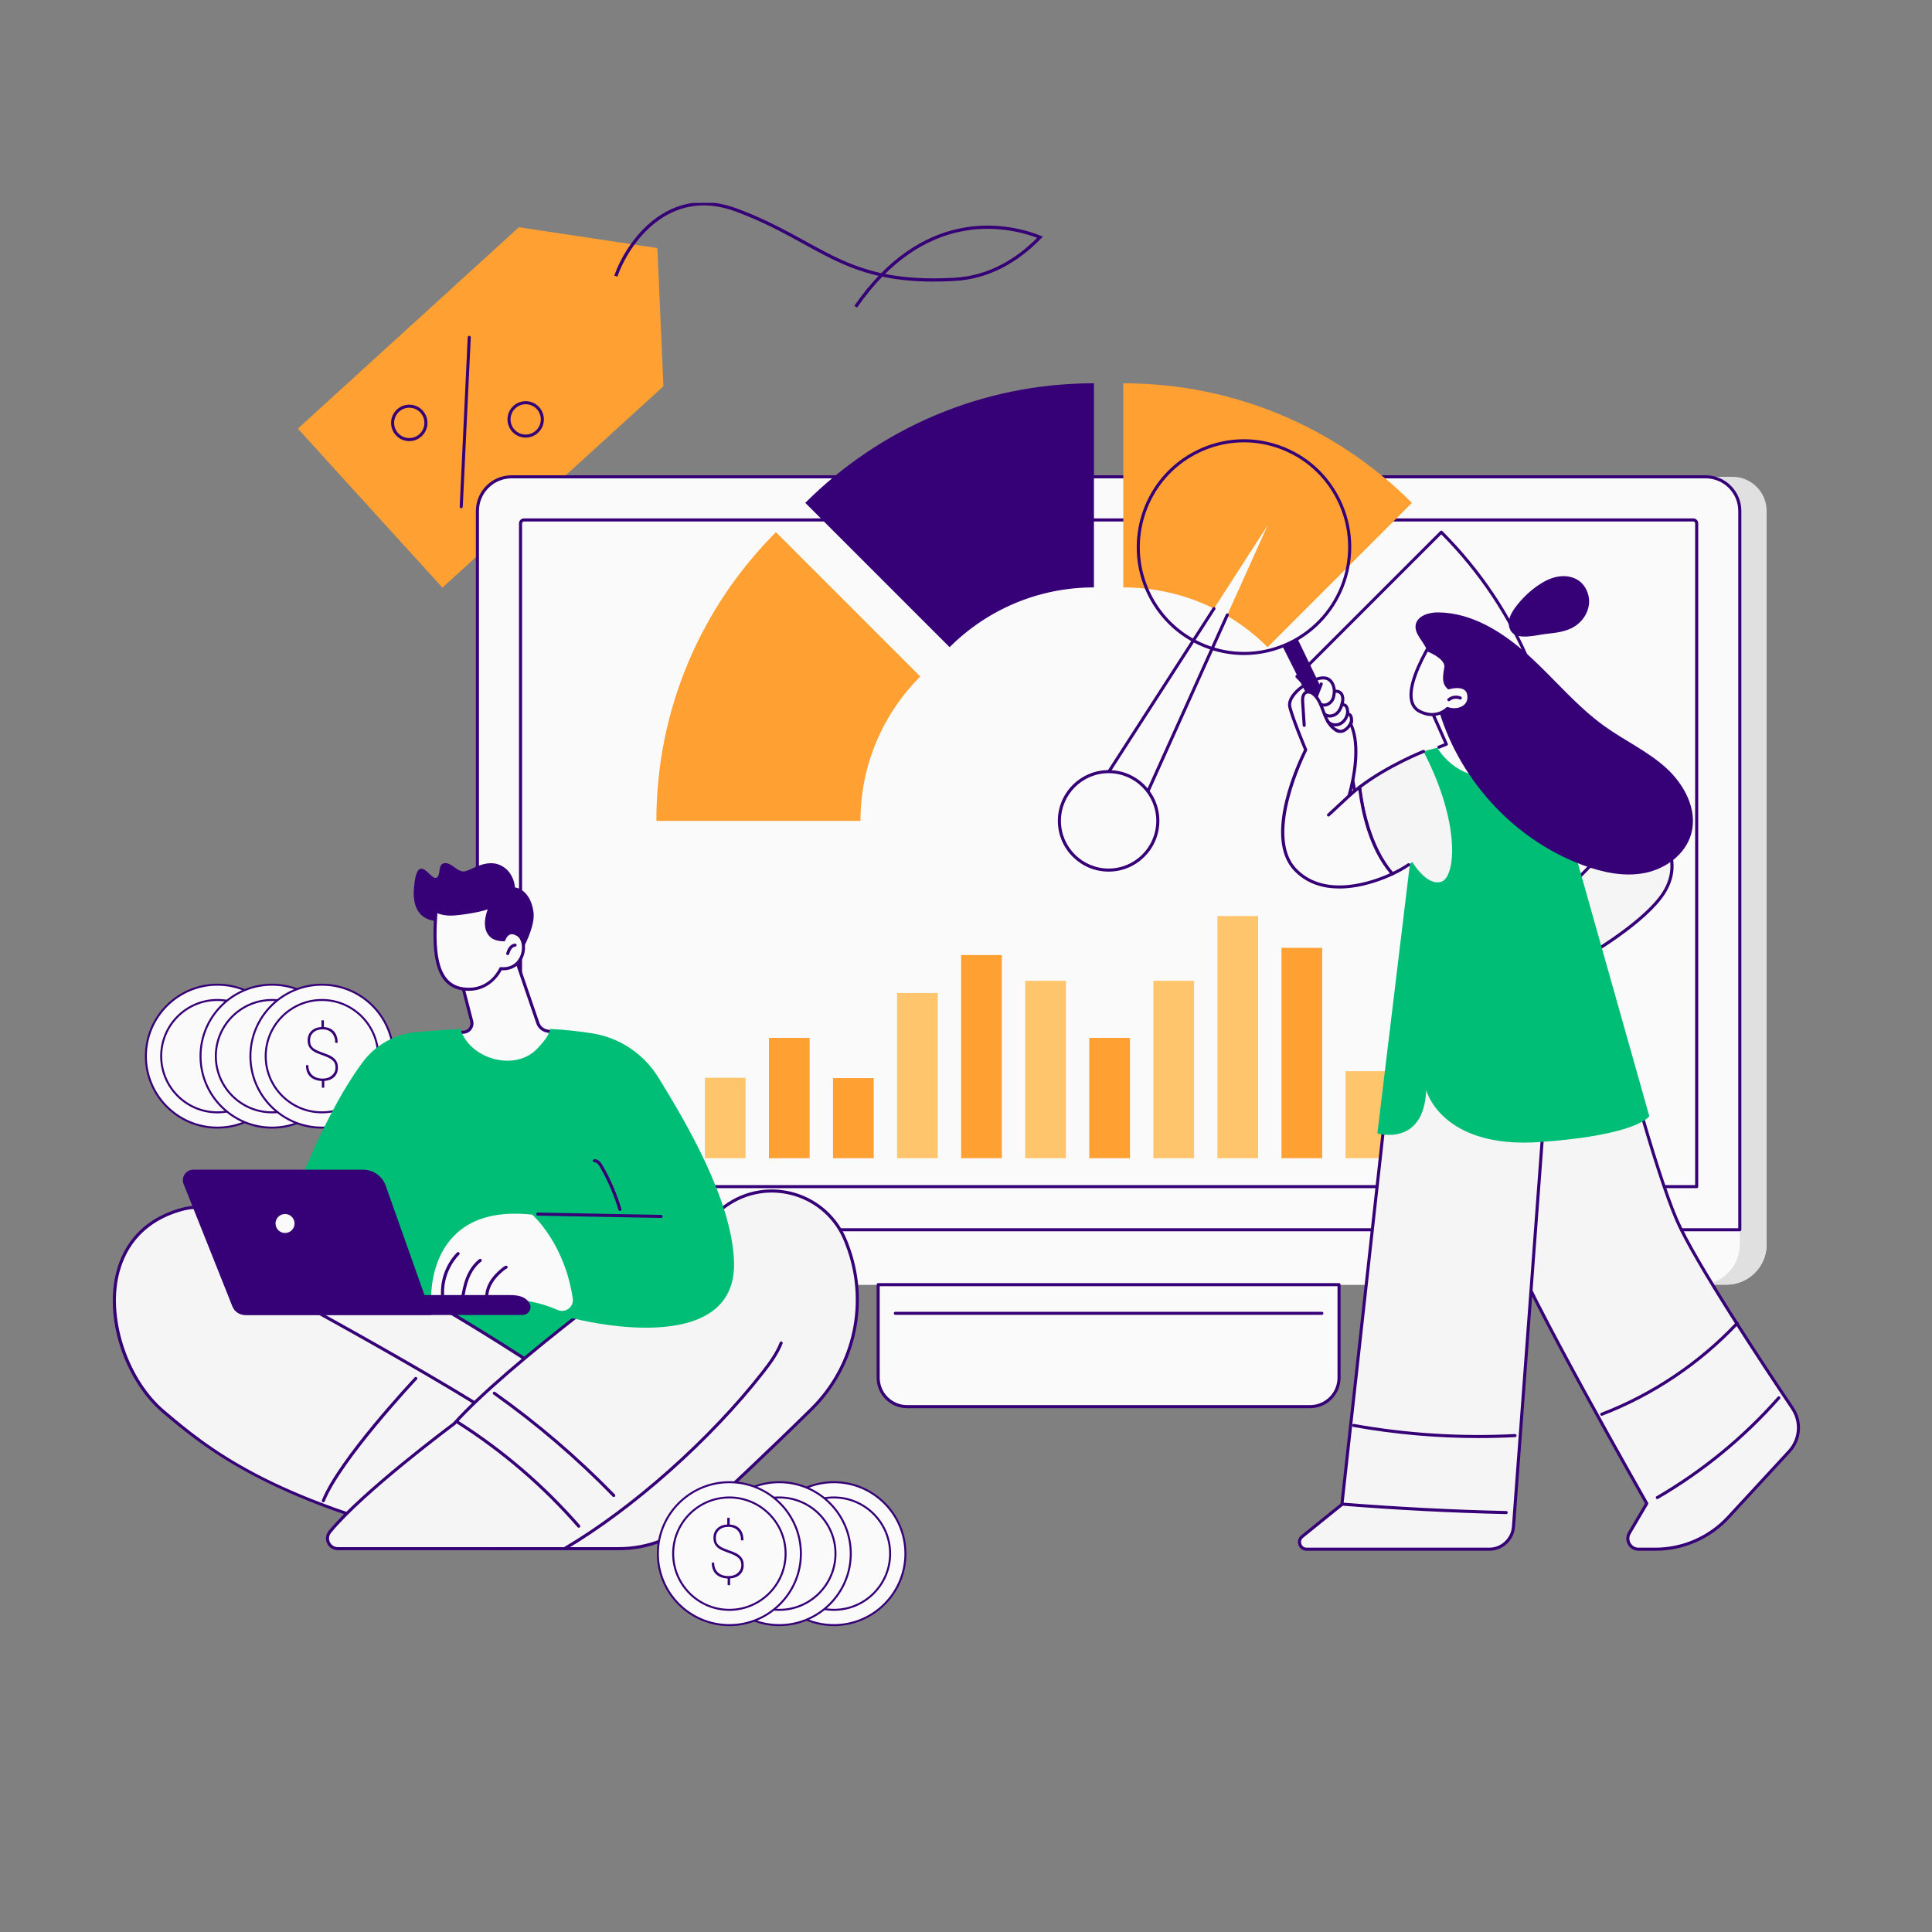 <?xml version="1.0" encoding="UTF-8"?>
<svg xmlns="http://www.w3.org/2000/svg" width="1200" height="1200" viewBox="0 0 1200 1200" fill="none">
  <rect x="0" y="0" width="1200" height="1200" fill="#808080" stroke="none"/>
  <g clip-path="url(#clip0_386_30782)">
    <path d="M322.285 141.147L185 266.227L274.789 365.004L412.074 239.924L408.324 154.088L322.285 141.151V141.147Z" fill="#FFA032"></path>
    <path d="M286.485 315.667C286.485 315.667 286.455 315.667 286.438 315.667C285.918 315.642 285.513 315.199 285.539 314.678L290.511 209.48C290.537 208.96 290.992 208.551 291.5 208.581C292.02 208.607 292.425 209.05 292.399 209.57L287.427 314.768C287.401 315.276 286.984 315.672 286.481 315.672L286.485 315.667Z" fill="#360077"></path>
    <path d="M254.211 273.977C254.03 273.977 253.849 273.973 253.669 273.964C250.654 273.822 247.876 272.515 245.846 270.278C241.653 265.668 241.992 258.499 246.603 254.301C248.835 252.267 251.729 251.226 254.744 251.368C257.759 251.51 260.537 252.818 262.567 255.054C266.76 259.664 266.42 266.834 261.81 271.031C259.711 272.945 257.032 273.977 254.215 273.977H254.211ZM254.198 253.248C251.854 253.248 249.622 254.108 247.876 255.703C244.04 259.2 243.756 265.169 247.248 269.01C248.938 270.868 251.252 271.96 253.759 272.076C256.271 272.192 258.675 271.328 260.537 269.633C264.373 266.137 264.657 260.168 261.165 256.327C259.475 254.469 257.161 253.377 254.654 253.261C254.503 253.252 254.352 253.252 254.202 253.252L254.198 253.248Z" fill="#360077"></path>
    <path d="M326.517 271.805C326.337 271.805 326.156 271.805 325.975 271.792C322.961 271.65 320.182 270.343 318.152 268.106C313.959 263.496 314.299 256.327 318.909 252.13C321.141 250.095 324.044 249.055 327.05 249.197C330.065 249.338 332.843 250.646 334.873 252.882C339.066 257.492 338.727 264.662 334.116 268.859C332.018 270.773 329.338 271.805 326.521 271.805H326.517ZM326.504 251.076C324.16 251.076 321.928 251.936 320.182 253.532C316.346 257.028 316.062 262.997 319.554 266.838C321.245 268.696 323.558 269.788 326.066 269.904C328.577 270.025 330.981 269.156 332.843 267.461C336.68 263.965 336.963 257.996 333.471 254.155C331.781 252.297 329.467 251.205 326.96 251.089C326.81 251.08 326.659 251.08 326.509 251.08L326.504 251.076Z" fill="#360077"></path>
    <path d="M382.5 171.5C389.667 151.167 414.7 114.5 457.5 130.5C511 150.5 524 177.5 593 173.5C614.484 172.255 632.07 161.678 646 147.335C623 138.224 573 130.5 531.5 190.5" stroke="#360077" stroke-width="2"></path>
  </g>
  <path d="M135.032 700.386C159.564 700.386 179.451 680.514 179.451 656C179.451 631.487 159.564 611.615 135.032 611.615C110.501 611.615 90.614 631.487 90.614 656C90.614 680.514 110.501 700.386 135.032 700.386Z" fill="#FAFAFA"></path>
  <path d="M135.032 701C110.201 701 90 680.813 90 656C90 631.187 110.201 611 135.032 611C159.863 611 180.065 631.187 180.065 656C180.065 680.813 159.863 701 135.032 701ZM135.032 612.228C110.879 612.228 91.228 631.865 91.228 656C91.228 680.136 110.879 699.772 135.032 699.772C159.186 699.772 178.836 680.136 178.836 656C178.836 631.865 159.186 612.228 135.032 612.228Z" fill="#360077"></path>
  <path d="M135.033 690.896C154.32 690.896 169.955 675.273 169.955 656C169.955 636.728 154.32 621.104 135.033 621.104C115.746 621.104 100.111 636.728 100.111 656C100.111 675.273 115.746 690.896 135.033 690.896Z" fill="#FAFAFA"></path>
  <path d="M135.032 691.511C115.437 691.511 99.496 675.581 99.496 656C99.496 636.419 115.437 620.489 135.032 620.489C154.626 620.489 170.568 636.419 170.568 656C170.568 675.581 154.626 691.511 135.032 691.511ZM135.032 621.718C116.115 621.718 100.724 637.097 100.724 656C100.724 674.904 116.115 690.283 135.032 690.283C153.949 690.283 169.339 674.904 169.339 656C169.339 637.097 153.949 621.718 135.032 621.718Z" fill="#360077"></path>
  <path d="M144.439 659.997C144.085 659.109 143.539 658.293 142.818 657.572C142.1 656.855 141.182 656.214 140.091 655.668C139.01 655.128 137.434 654.502 135.407 653.807C133.398 653.118 131.82 652.425 130.715 651.745C129.623 651.073 128.833 650.317 128.366 649.499C127.899 648.682 127.663 647.548 127.663 646.13C127.663 644.141 128.375 642.497 129.78 641.244C131.19 639.987 133.097 639.35 135.448 639.35C137.868 639.35 139.802 640.107 141.196 641.601C142.592 643.098 143.3 645.107 143.3 647.573C143.3 647.655 143.366 647.72 143.447 647.72H144.647C144.728 647.72 144.794 647.655 144.794 647.573C144.794 644.678 144.034 642.356 142.535 640.671C141.059 639.011 138.949 638.083 136.262 637.91V633.896C136.262 633.815 136.196 633.749 136.115 633.749H134.893C134.812 633.749 134.746 633.815 134.746 633.896V637.907C132.238 638.02 130.169 638.812 128.594 640.26C126.985 641.74 126.169 643.73 126.169 646.175C126.169 647.673 126.448 648.965 126.997 650.017C127.546 651.07 128.403 652.003 129.543 652.79C130.674 653.571 132.454 654.383 134.834 655.206C137.19 656.02 138.994 656.803 140.194 657.533C141.381 658.256 142.235 659.055 142.732 659.909C143.227 660.761 143.478 661.859 143.478 663.171C143.478 665.069 142.732 666.687 141.262 667.983C139.786 669.282 137.882 669.941 135.604 669.941C132.839 669.941 130.626 669.208 129.025 667.764C127.428 666.324 126.619 664.297 126.619 661.739C126.619 661.658 126.553 661.592 126.472 661.592H125.272C125.191 661.592 125.125 661.658 125.125 661.739C125.125 664.683 126.007 667.031 127.747 668.717C129.458 670.375 131.894 671.286 134.991 671.428V675.439C134.991 675.52 135.056 675.586 135.138 675.586H136.36C136.441 675.586 136.507 675.52 136.507 675.439V671.402C139.044 671.232 141.103 670.411 142.627 668.962C144.183 667.482 144.972 665.523 144.972 663.138C144.972 661.942 144.793 660.885 144.439 659.997Z" fill="#360077"></path>
  <path d="M168.967 700.386C193.498 700.386 213.385 680.514 213.385 656C213.385 631.487 193.498 611.615 168.967 611.615C144.435 611.615 124.549 631.487 124.549 656C124.549 680.514 144.435 700.386 168.967 700.386Z" fill="#FAFAFA"></path>
  <path d="M168.967 701C144.136 701 123.935 680.813 123.935 656C123.935 631.187 144.136 611 168.967 611C193.798 611 213.999 631.187 213.999 656C213.999 680.813 193.798 701 168.967 701ZM168.967 612.228C144.813 612.228 125.163 631.865 125.163 656C125.163 680.136 144.813 699.772 168.967 699.772C193.12 699.772 212.771 680.136 212.771 656C212.771 631.865 193.12 612.228 168.967 612.228Z" fill="#360077"></path>
  <path d="M168.967 690.896C188.253 690.896 203.888 675.273 203.888 656C203.888 636.728 188.253 621.104 168.967 621.104C149.68 621.104 134.045 636.728 134.045 656C134.045 675.273 149.68 690.896 168.967 690.896Z" fill="#FAFAFA"></path>
  <path d="M168.967 691.511C149.373 691.511 133.432 675.581 133.432 656C133.432 636.419 149.373 620.489 168.967 620.489C188.562 620.489 204.503 636.419 204.503 656C204.504 675.581 188.562 691.511 168.967 691.511ZM168.967 621.718C150.05 621.718 134.66 637.097 134.66 656C134.66 674.904 150.05 690.283 168.967 690.283C187.885 690.283 203.275 674.904 203.275 656C203.275 637.097 187.885 621.718 168.967 621.718Z" fill="#360077"></path>
  <path d="M178.374 659.997C178.019 659.109 177.474 658.293 176.753 657.572C176.035 656.855 175.117 656.214 174.026 655.668C172.944 655.128 171.369 654.502 169.342 653.807C167.333 653.118 165.754 652.425 164.65 651.745C163.558 651.073 162.768 650.317 162.3 649.499C161.834 648.682 161.598 647.548 161.598 646.13C161.598 644.141 162.31 642.497 163.715 641.244C165.125 639.987 167.032 639.35 169.383 639.35C171.803 639.35 173.736 640.107 175.13 641.601C176.527 643.098 177.235 645.107 177.235 647.573C177.235 647.655 177.301 647.72 177.382 647.72H178.582C178.663 647.72 178.729 647.655 178.729 647.573C178.729 644.678 177.968 642.356 176.47 640.671C174.994 639.011 172.884 638.083 170.196 637.91V633.896C170.196 633.815 170.131 633.749 170.049 633.749H168.828C168.746 633.749 168.68 633.815 168.68 633.896V637.907C166.173 638.02 164.103 638.812 162.529 640.26C160.92 641.74 160.104 643.73 160.104 646.175C160.104 647.673 160.382 648.965 160.931 650.017C161.481 651.07 162.337 652.003 163.478 652.79C164.609 653.571 166.388 654.383 168.768 655.206C171.125 656.02 172.928 656.803 174.128 657.533C175.316 658.256 176.17 659.055 176.666 659.909C177.161 660.761 177.413 661.859 177.413 663.171C177.413 665.069 176.667 666.687 175.196 667.983C173.72 669.282 171.817 669.941 169.538 669.941C166.774 669.941 164.561 669.208 162.96 667.764C161.363 666.324 160.553 664.297 160.553 661.739C160.553 661.658 160.487 661.592 160.406 661.592H159.207C159.125 661.592 159.06 661.658 159.06 661.739C159.06 664.683 159.942 667.031 161.682 668.717C163.393 670.375 165.829 671.286 168.925 671.428V675.439C168.925 675.52 168.991 675.586 169.072 675.586H170.294C170.376 675.586 170.441 675.52 170.441 675.439V671.402C172.979 671.232 175.037 670.411 176.562 668.962C178.118 667.482 178.907 665.523 178.907 663.138C178.906 661.942 178.727 660.885 178.374 659.997Z" fill="#360077"></path>
  <path d="M199.95 700.386C224.482 700.386 244.369 680.514 244.369 656C244.369 631.487 224.482 611.615 199.95 611.615C175.419 611.615 155.532 631.487 155.532 656C155.532 680.514 175.419 700.386 199.95 700.386Z" fill="#FAFAFA"></path>
  <path d="M199.95 701C175.119 701 154.918 680.813 154.918 656C154.918 631.187 175.119 611 199.95 611C224.781 611 244.983 631.187 244.983 656C244.983 680.813 224.781 701 199.95 701ZM199.95 612.228C175.797 612.228 156.146 631.865 156.146 656C156.146 680.136 175.797 699.772 199.95 699.772C224.104 699.772 243.754 680.136 243.754 656C243.754 631.865 224.104 612.228 199.95 612.228Z" fill="#360077"></path>
  <path d="M199.95 690.896C219.237 690.896 234.872 675.273 234.872 656C234.872 636.728 219.237 621.104 199.95 621.104C180.663 621.104 165.028 636.728 165.028 656C165.028 675.273 180.663 690.896 199.95 690.896Z" fill="#FAFAFA"></path>
  <path d="M199.951 691.511C180.356 691.511 164.415 675.581 164.415 656C164.415 636.419 180.356 620.489 199.951 620.489C219.545 620.489 235.487 636.419 235.487 656C235.487 675.581 219.545 691.511 199.951 691.511ZM199.951 621.718C181.034 621.718 165.643 637.097 165.643 656C165.643 674.904 181.034 690.283 199.951 690.283C218.868 690.283 234.258 674.904 234.258 656C234.258 637.097 218.868 621.718 199.951 621.718Z" fill="#360077"></path>
  <path d="M209.357 659.997C209.003 659.109 208.457 658.293 207.736 657.572C207.018 656.855 206.1 656.214 205.009 655.668C203.928 655.128 202.352 654.502 200.325 653.807C198.316 653.118 196.738 652.425 195.633 651.745C194.541 651.073 193.751 650.317 193.284 649.499C192.817 648.682 192.581 647.548 192.581 646.13C192.581 644.141 193.293 642.497 194.698 641.244C196.108 639.987 198.015 639.35 200.366 639.35C202.786 639.35 204.72 640.107 206.114 641.601C207.51 643.098 208.218 645.107 208.218 647.573C208.218 647.655 208.284 647.72 208.365 647.72H209.565C209.646 647.72 209.712 647.655 209.712 647.573C209.712 644.678 208.952 642.356 207.453 640.671C205.977 639.011 203.867 638.083 201.18 637.91V633.896C201.18 633.815 201.114 633.749 201.033 633.749H199.811C199.73 633.749 199.664 633.815 199.664 633.896V637.907C197.156 638.02 195.087 638.812 193.512 640.26C191.903 641.74 191.087 643.73 191.087 646.175C191.087 647.673 191.366 648.965 191.915 650.017C192.464 651.07 193.321 652.003 194.461 652.79C195.592 653.571 197.372 654.383 199.752 655.206C202.108 656.02 203.912 656.803 205.112 657.533C206.299 658.256 207.153 659.055 207.65 659.909C208.145 660.761 208.396 661.859 208.396 663.171C208.396 665.069 207.65 666.687 206.18 667.983C204.704 669.282 202.8 669.941 200.522 669.941C197.757 669.941 195.544 669.208 193.943 667.764C192.346 666.324 191.537 664.297 191.537 661.739C191.537 661.658 191.471 661.592 191.39 661.592H190.19C190.109 661.592 190.043 661.658 190.043 661.739C190.043 664.683 190.925 667.031 192.665 668.717C194.376 670.375 196.812 671.286 199.909 671.428V675.439C199.909 675.52 199.974 675.586 200.056 675.586H201.278C201.359 675.586 201.425 675.52 201.425 675.439V671.402C203.962 671.232 206.021 670.411 207.545 668.962C209.101 667.482 209.89 665.523 209.89 663.138C209.89 661.942 209.71 660.885 209.357 659.997Z" fill="#360077"></path>
  <path d="M1086.52 757.076H343.834L313.203 761.534V772.972C313.203 786.754 324.377 797.927 338.159 797.927H1072.34C1086.12 797.927 1097.29 786.754 1097.29 772.972V763.826L1086.52 757.076Z" fill="#E0E0E0"></path>
  <path d="M334.402 296.164H1076.09C1087.79 296.164 1097.29 305.661 1097.29 317.363V763.826H313.203V317.363C313.203 305.665 322.7 296.164 334.402 296.164Z" fill="#E0E0E0"></path>
  <path d="M1070.51 325.067V737.046H339.982V325.067C339.982 323.897 340.931 322.948 342.101 322.948L1068.39 322.948C1069.56 322.948 1070.51 323.897 1070.51 325.071V325.067Z" fill="#E0E0E0"></path>
  <path d="M1097.29 772.972C1097.29 786.754 1086.12 797.927 1072.33 797.927H338.159C324.377 797.927 313.203 786.754 313.203 772.972H1097.29Z" fill="#E0E0E0"></path>
  <path d="M1069.85 757.076H327.163L296.531 761.534V772.972C296.531 786.754 307.705 797.927 321.487 797.927H1055.67C1069.45 797.927 1080.62 786.754 1080.62 772.972V763.826L1069.85 757.076Z" fill="#FAFAFA"></path>
  <path d="M317.73 296.164H1059.42C1071.12 296.164 1080.62 305.661 1080.62 317.363V763.826H296.535V317.363C296.535 305.665 306.032 296.164 317.734 296.164H317.73Z" fill="#FAFAFA"></path>
  <path d="M1080.62 764.779H296.536C296.008 764.779 295.583 764.35 295.583 763.826V317.363C295.583 305.15 305.522 295.211 317.735 295.211H1059.43C1071.64 295.211 1081.58 305.15 1081.58 317.363V763.826C1081.58 764.35 1081.16 764.779 1080.63 764.779H1080.62ZM297.489 762.873H1079.67V317.363C1079.67 306.198 1070.59 297.117 1059.42 297.117H317.731C306.566 297.117 297.485 306.198 297.485 317.363V762.873H297.489Z" fill="#360077"></path>
  <path d="M1053.84 737.999H323.315C322.787 737.999 322.362 737.575 322.362 737.046V325.066C322.362 323.372 323.74 321.99 325.438 321.99H1051.72C1053.42 321.99 1054.8 323.368 1054.8 325.066V737.046C1054.8 737.575 1054.38 737.999 1053.85 737.999H1053.84ZM324.269 736.093H1052.89V325.066C1052.89 324.421 1052.36 323.901 1051.72 323.901H325.434C324.793 323.901 324.269 324.425 324.269 325.066V736.093Z" fill="#360077"></path>
  <path d="M545.454 797.927H831.698V855.724C831.698 865.641 823.648 873.691 813.731 873.691H563.421C553.504 873.691 545.454 865.641 545.454 855.724V797.927Z" fill="#FAFAFA"></path>
  <path d="M813.735 874.644H563.42C552.988 874.644 544.5 866.157 544.5 855.724V797.927C544.5 797.399 544.925 796.974 545.453 796.974H831.697C832.226 796.974 832.651 797.399 832.651 797.927V855.724C832.651 866.157 824.163 874.644 813.73 874.644H813.735ZM546.406 798.88V855.724C546.406 865.104 554.04 872.738 563.42 872.738H813.735C823.115 872.738 830.748 865.104 830.748 855.724V798.88H546.411H546.406Z" fill="#360077"></path>
  <path d="M821.036 816.679H556.116C555.588 816.679 555.163 816.254 555.163 815.726C555.163 815.197 555.588 814.772 556.116 814.772H821.036C821.564 814.772 821.989 815.197 821.989 815.726C821.989 816.254 821.564 816.679 821.036 816.679Z" fill="#360077"></path>
  <path d="M571.594 420.205C548.648 443.151 534.459 474.843 534.459 509.85H407.68C407.68 439.832 436.058 376.442 481.949 330.556L571.594 420.201V420.205Z" fill="#FFA032"></path>
  <path d="M679.465 238.064V364.844C644.458 364.844 612.761 379.033 589.82 401.978L500.175 312.333C546.057 266.451 609.451 238.064 679.469 238.064H679.465Z" fill="#360077"></path>
  <path d="M805.565 420.205C828.511 443.151 842.7 474.843 842.7 509.85H969.48C969.48 439.832 941.101 376.442 895.211 330.556L805.565 420.201V420.205Z" fill="#FAFAFA"></path>
  <path d="M969.479 510.804H842.7C842.171 510.804 841.747 510.379 841.747 509.851C841.747 476.243 828.658 444.645 804.894 420.877C804.521 420.504 804.521 419.902 804.894 419.529L894.539 329.884C894.911 329.512 895.514 329.512 895.886 329.884C943.96 377.95 970.433 441.864 970.433 509.851C970.433 510.379 970.008 510.804 969.479 510.804ZM843.649 508.897H968.522C968.279 442.089 942.271 379.31 895.21 331.908L806.913 420.205C830.387 444.026 843.406 475.454 843.649 508.897Z" fill="#360077"></path>
  <path d="M697.692 238.064V364.844C732.699 364.844 764.396 379.033 787.337 401.978L876.982 312.333C831.1 266.451 767.706 238.064 697.688 238.064H697.692Z" fill="#FFA032"></path>
  <path d="M703.116 513.459C699.065 520.912 689.746 523.671 682.298 519.625C674.851 515.578 672.091 506.259 676.142 498.807L677.407 496.848V496.84L787.337 326.314L704.078 511.328V511.337L703.116 513.464V513.459Z" fill="#FAFAFA"></path>
  <path d="M689.586 522.437C686.961 522.437 684.305 521.8 681.844 520.465C673.946 516.172 671.013 506.255 675.306 498.352L753.214 377.491C753.5 377.049 754.09 376.923 754.531 377.205C754.973 377.491 755.103 378.08 754.817 378.522L676.948 499.322C673.196 506.237 675.783 514.998 682.758 518.789C689.729 522.58 698.49 519.984 702.281 513.009L703.204 510.947C703.204 510.947 703.221 510.912 703.23 510.895L761.433 381.559C761.65 381.078 762.213 380.866 762.694 381.078C763.175 381.295 763.387 381.858 763.175 382.339L704.954 511.718C704.954 511.718 704.937 511.753 704.928 511.77L703.992 513.854C701.016 519.339 695.388 522.437 689.591 522.437H689.586Z" fill="#360077"></path>
  <path d="M688.577 540.421C705.461 540.421 719.148 526.734 719.148 509.851C719.148 492.967 705.461 479.28 688.577 479.28C671.694 479.28 658.007 492.967 658.007 509.851C658.007 526.734 671.694 540.421 688.577 540.421Z" fill="#FAFAFA"></path>
  <path d="M688.577 541.374C671.194 541.374 657.053 527.233 657.053 509.851C657.053 492.468 671.194 478.327 688.577 478.327C705.959 478.327 720.1 492.468 720.1 509.851C720.1 527.233 705.959 541.374 688.577 541.374ZM688.577 480.233C672.247 480.233 658.959 493.521 658.959 509.851C658.959 526.18 672.247 539.468 688.577 539.468C704.906 539.468 718.194 526.18 718.194 509.851C718.194 493.521 704.906 480.233 688.577 480.233Z" fill="#360077"></path>
  <path d="M463.092 669.419H437.812V719.382H463.092V669.419Z" fill="#FFC56D"></path>
  <path d="M502.883 644.641H477.603V719.382H502.883V644.641Z" fill="#FFA032"></path>
  <path d="M542.677 669.627H517.396V719.382H542.677V669.627Z" fill="#FFA032"></path>
  <path d="M582.473 616.77H557.192V719.378H582.473V616.77Z" fill="#FFC56D"></path>
  <path d="M622.267 593.205H596.986V719.378H622.267V593.205Z" fill="#FFA032"></path>
  <path d="M662.062 609.201H636.781V719.382H662.062V609.201Z" fill="#FFC56D"></path>
  <path d="M701.852 644.641H676.571V719.382H701.852V644.641Z" fill="#FFA032"></path>
  <path d="M741.647 609.201H716.366V719.382H741.647V609.201Z" fill="#FFC56D"></path>
  <path d="M781.441 568.942H756.16V719.378H781.441V568.942Z" fill="#FFC56D"></path>
  <path d="M821.236 588.721H795.955V719.378H821.236V588.721Z" fill="#FFA032"></path>
  <path d="M861.026 665.351H835.745V719.382H861.026V665.351Z" fill="#FFC56D"></path>
  <path d="M1004.58 637.731C1004.58 637.731 1027.13 724.807 1041.63 758.098C1052.7 783.535 1094.32 846.444 1113.34 874.709C1118.94 883.023 1118.09 894.115 1111.3 901.471L1073.52 942.384C1061.84 955.039 1045.44 962.231 1028.27 962.231H1017.68C1012.57 962.231 1009.41 956.642 1012.01 952.223L1022.83 933.84C1022.83 933.84 947.641 802.026 937.39 771.962C927.139 741.899 934.019 628.715 934.019 628.715L1004.58 637.731H1004.58Z" fill="#F5F5F5"></path>
  <path d="M1028.27 963.189H1017.69C1014.95 963.189 1012.5 961.763 1011.14 959.385C1009.77 956.985 1009.78 954.129 1011.19 951.747L1021.73 933.84C1016.73 925.058 946.337 801.168 936.489 772.274C926.295 742.375 932.785 633.29 933.067 628.658C933.084 628.394 933.205 628.151 933.409 627.982C933.612 627.813 933.868 627.74 934.137 627.77L1004.7 636.786C1005.08 636.834 1005.4 637.115 1005.5 637.492C1005.72 638.363 1028.2 724.88 1042.49 757.717C1053.64 783.314 1096.3 847.687 1114.13 874.176C1120 882.906 1119.12 894.396 1111.99 902.121L1074.22 943.034C1062.39 955.841 1045.64 963.189 1028.26 963.189H1028.27ZM934.917 629.793C934.267 641.153 928.738 743.623 938.296 771.659C948.4 801.294 1022.92 932.055 1023.66 933.372C1023.83 933.667 1023.83 934.035 1023.66 934.33L1012.83 952.713C1011.78 954.498 1011.76 956.638 1012.79 958.436C1013.81 960.217 1015.64 961.283 1017.69 961.283H1028.27C1045.12 961.283 1061.36 954.16 1072.83 941.743L1110.6 900.83C1117.13 893.759 1117.93 883.24 1112.55 875.246C1094.7 848.714 1051.96 784.219 1040.75 758.484C1027.04 726.99 1005.89 646.534 1003.82 638.602L934.912 629.798L934.917 629.793Z" fill="#360077"></path>
  <path d="M1029.39 931.119C1029.06 931.119 1028.74 930.95 1028.57 930.647C1028.3 930.192 1028.45 929.607 1028.91 929.343C1057.17 912.901 1082.49 892.113 1104.16 867.56C1104.51 867.166 1105.11 867.127 1105.51 867.478C1105.9 867.825 1105.94 868.431 1105.59 868.826C1083.78 893.534 1058.31 914.452 1029.87 930.994C1029.72 931.08 1029.55 931.124 1029.39 931.124V931.119Z" fill="#360077"></path>
  <path d="M994.896 879.362C994.515 879.362 994.151 879.128 994.004 878.751C993.813 878.262 994.06 877.707 994.554 877.521C1026.11 865.39 1055.06 845.945 1078.29 821.284C1078.64 820.899 1079.25 820.881 1079.63 821.245C1080.02 821.605 1080.04 822.211 1079.67 822.593C1056.25 847.462 1027.05 867.071 995.234 879.306C995.122 879.349 995.005 879.371 994.892 879.371L994.896 879.362Z" fill="#360077"></path>
  <path d="M962.784 642.111L940.042 948.285C939.457 956.148 932.941 962.231 925.095 962.231H811.525C807.387 962.231 805.559 956.998 808.782 954.394L833.478 934.438L868.403 618.988L962.779 642.107L962.784 642.111Z" fill="#F5F5F5"></path>
  <path d="M925.094 963.189H811.525C809.237 963.189 807.261 961.79 806.499 959.623C805.728 957.444 806.391 955.104 808.184 953.653L832.577 933.944L867.458 618.888C867.488 618.615 867.636 618.368 867.861 618.212C868.086 618.057 868.368 618.005 868.637 618.065L963.013 641.184C963.464 641.296 963.771 641.717 963.736 642.18L940.995 948.354C940.375 956.673 933.395 963.185 925.099 963.185L925.094 963.189ZM869.234 620.179L834.427 934.546C834.401 934.798 834.275 935.027 834.08 935.183L809.384 955.139C807.981 956.27 807.907 957.869 808.301 958.986C808.695 960.096 809.748 961.278 811.529 961.278H925.099C932.403 961.278 938.551 955.542 939.093 948.216L961.774 642.847L869.234 620.179Z" fill="#360077"></path>
  <path d="M935.546 940.439H935.524C901.882 939.654 867.819 937.904 834.293 935.235C833.769 935.192 833.375 934.733 833.418 934.208C833.462 933.684 833.921 933.29 834.445 933.333C867.936 935.998 901.96 937.748 935.572 938.528C936.096 938.541 936.516 938.978 936.503 939.503C936.49 940.023 936.066 940.434 935.55 940.434L935.546 940.439Z" fill="#360077"></path>
  <path d="M918.336 893.205C892.306 893.205 866.263 890.896 840.644 886.312C840.124 886.217 839.778 885.723 839.873 885.207C839.964 884.687 840.462 884.341 840.978 884.436C873.914 890.332 907.557 892.447 940.978 890.714C941.494 890.679 941.953 891.091 941.979 891.619C942.005 892.143 941.602 892.594 941.073 892.62C933.5 893.014 925.918 893.209 918.332 893.209L918.336 893.205Z" fill="#360077"></path>
  <path d="M959.196 462.244C959.196 462.244 995.213 465.095 1011.56 487.845C1027.92 510.596 1048.07 531.158 1033.47 554.463C1022.13 572.586 986.478 593.296 986.478 593.296L971.358 554.463L990.1 535.426L959.201 462.244H959.196Z" fill="#F5F5F5"></path>
  <path d="M986.48 594.253C986.371 594.253 986.267 594.236 986.163 594.201C985.899 594.11 985.691 593.907 985.591 593.647L970.471 554.814C970.332 554.463 970.414 554.064 970.679 553.8L988.971 535.218L958.318 462.621C958.188 462.314 958.227 461.963 958.422 461.694C958.617 461.425 958.933 461.274 959.271 461.3C959.635 461.33 995.92 464.445 1012.34 487.295C1014.44 490.22 1016.63 493.144 1018.76 495.973C1033.46 515.591 1047.35 534.117 1034.29 554.974C1022.94 573.089 988.425 593.278 986.96 594.128C986.813 594.214 986.649 594.258 986.48 594.258V594.253ZM972.472 554.697L986.96 591.909C992.71 588.461 1022.61 570.026 1032.67 553.965C1045.04 534.213 1031.53 516.193 1017.23 497.117C1015.1 494.279 1012.91 491.346 1010.79 488.409C996.826 468.973 967.802 464.255 960.71 463.375L990.977 535.062C991.128 535.417 991.05 535.829 990.778 536.102L972.472 554.697Z" fill="#360077"></path>
  <path d="M959.196 462.244C959.196 462.244 917.604 456.421 884.161 466.733L855.505 703.976C855.505 703.976 884.295 712.602 885.85 677.148C885.85 677.148 895.204 713.659 956.441 709.352C1017.68 705.046 1024.41 693.253 1024.41 693.253L959.196 462.249V462.244Z" fill="#00BE75"></path>
  <path d="M884.161 466.733C907.405 511.428 904.199 545.079 895.07 547.726C885.941 550.373 877.233 535.426 877.233 535.426C874.36 537.674 870.028 540.317 864.811 542.778C850.276 526.249 845.787 500.744 844.448 488.907C862.103 475.385 884.161 466.733 884.161 466.733Z" fill="#F5F5F5"></path>
  <path d="M864.811 543.731C864.542 543.731 864.278 543.619 864.096 543.406C849.673 527.008 845.002 502.29 843.503 489.011C843.464 488.677 843.607 488.352 843.872 488.144C861.432 474.696 883.593 465.927 883.814 465.84C884.303 465.65 884.858 465.888 885.048 466.378C885.239 466.867 885.001 467.422 884.511 467.612C884.295 467.699 862.731 476.234 845.462 489.327C846.718 500.05 851.072 525.249 865.058 541.595C868.524 539.927 871.739 538.108 874.386 536.31C874.819 536.015 875.413 536.128 875.712 536.561C876.006 536.994 875.894 537.588 875.46 537.887C872.566 539.854 869.027 541.838 865.223 543.632C865.093 543.692 864.954 543.723 864.815 543.723L864.811 543.731Z" fill="#360077"></path>
  <path d="M811.001 465.745C811.001 465.745 803.116 447.102 801.144 439.191C799.173 431.279 814.168 421.436 821.395 421.059C828.622 420.682 828.829 429.351 828.829 429.351C836.286 428.676 833.539 437.9 833.539 437.9C837.607 436.847 837.048 443.562 837.048 443.562C840.735 443.636 839.08 449.957 839.08 449.957C846.667 466.599 837.811 494.457 837.811 494.457C839.912 492.529 842.148 490.679 844.457 488.911C845.796 500.748 850.28 526.254 864.82 542.782C847.642 550.871 820.832 556.95 804.684 540.356C783.632 518.724 811.01 465.745 811.01 465.745H811.001Z" fill="#FAFAFA"></path>
  <path d="M831.863 551.872C822.054 551.872 811.955 549.199 803.996 541.019C783.442 519.902 807.267 471.022 809.949 465.706C808.753 462.855 802.046 446.755 800.218 439.42C799.607 436.96 800.391 434.161 802.493 431.323C806.999 425.236 816.162 420.379 821.344 420.106C823.527 419.997 825.347 420.604 826.772 421.925C828.874 423.871 829.511 426.843 829.701 428.364C831.447 428.39 832.795 428.966 833.718 430.088C835.312 432.038 835.065 435.114 834.753 436.86C835.464 436.946 835.988 437.245 836.339 437.544C837.82 438.797 838.033 441.374 838.028 442.756C838.639 442.943 839.151 443.298 839.536 443.809C840.875 445.581 840.32 448.774 840.078 449.862C846.091 463.496 841.69 483.79 839.619 491.58C840.962 490.436 842.383 489.288 843.869 488.153C844.142 487.945 844.506 487.897 844.822 488.032C845.138 488.166 845.359 488.461 845.398 488.803C846.585 499.314 850.927 525.548 865.527 542.154C865.727 542.38 865.805 542.683 865.744 542.977C865.683 543.272 865.488 543.519 865.215 543.645C859.635 546.275 846.052 551.872 831.859 551.877L831.863 551.872ZM821.859 421.999C821.725 421.999 821.586 421.999 821.448 422.012C816.786 422.255 808.164 426.873 804.031 432.458C802.809 434.109 801.479 436.574 802.077 438.961C804.005 446.712 811.808 465.191 811.886 465.377C811.998 465.637 811.985 465.936 811.855 466.187C811.582 466.711 785.037 518.802 805.37 539.693C823.259 558.076 852.898 547.141 863.274 542.449C850.077 526.743 845.377 504.028 843.713 490.705C841.832 492.191 840.069 493.686 838.462 495.163C838.145 495.458 837.669 495.497 837.305 495.263C836.941 495.029 836.781 494.583 836.911 494.171C836.997 493.898 845.563 466.464 838.223 450.356C838.132 450.157 838.115 449.931 838.167 449.719C838.509 448.402 838.774 445.945 838.028 444.962C837.877 444.762 837.63 444.533 837.041 444.52C836.776 444.515 836.529 444.399 836.352 444.204C836.174 444.009 836.087 443.749 836.109 443.484C836.217 442.163 836.044 439.776 835.121 439C834.918 438.831 834.562 438.623 833.787 438.823C833.453 438.909 833.102 438.81 832.864 438.563C832.626 438.316 832.539 437.956 832.634 437.627C832.99 436.427 833.614 432.952 832.249 431.293C831.586 430.482 830.498 430.157 828.926 430.3C828.661 430.326 828.401 430.235 828.207 430.062C828.007 429.889 827.895 429.637 827.886 429.373C827.886 429.334 827.752 425.413 825.481 423.316C824.524 422.432 823.337 421.999 821.868 421.999H821.859Z" fill="#360077"></path>
  <path d="M831.503 455.07C831.408 455.07 831.312 455.057 831.217 455.026C827.3 453.8 824.25 450.308 821.893 444.342C821.581 443.558 821.287 442.761 820.992 441.964C819.714 438.515 818.388 434.954 815.871 432.428C814.632 431.184 812.791 430.261 811.478 430.994C810.33 431.63 809.883 433.26 810.07 436.11L811.014 450.481C811.049 451.006 810.65 451.461 810.126 451.495C809.598 451.526 809.147 451.131 809.112 450.607L808.168 436.236C808.016 433.922 808.098 430.695 810.551 429.326C812.886 428.026 815.607 429.46 817.223 431.08C820.035 433.901 821.43 437.661 822.782 441.301C823.072 442.089 823.366 442.873 823.67 443.645C825.797 449.039 828.453 452.167 831.789 453.211C832.292 453.367 832.573 453.904 832.413 454.407C832.287 454.814 831.91 455.074 831.503 455.074V455.07Z" fill="#360077"></path>
  <path d="M832.486 455.252C831.364 455.252 830.242 454.914 829.167 454.242C828.721 453.965 828.582 453.376 828.86 452.929C829.137 452.483 829.726 452.344 830.173 452.622C831.546 453.475 832.889 453.575 834.267 452.916C836.745 451.738 838.404 448.584 838.539 447.557C838.608 447.037 839.089 446.673 839.605 446.734C840.129 446.799 840.497 447.28 840.428 447.8C840.22 449.398 838.205 453.159 835.081 454.641C834.224 455.048 833.353 455.252 832.482 455.252H832.486Z" fill="#360077"></path>
  <path d="M829.41 451.179C827.387 451.179 825.411 450.403 824.098 448.943C823.748 448.549 823.778 447.947 824.172 447.596C824.566 447.245 825.169 447.275 825.52 447.67C827.049 449.377 829.986 449.775 832.205 448.575C834.293 447.449 835.805 445.057 836.143 442.332C836.208 441.808 836.685 441.448 837.209 441.504C837.733 441.569 838.101 442.046 838.036 442.57C837.62 445.893 835.736 448.835 833.11 450.252C831.953 450.876 830.671 451.179 829.41 451.179Z" fill="#360077"></path>
  <path d="M825.987 445.69C824.739 445.69 823.491 445.339 822.421 444.502C822.005 444.178 821.931 443.58 822.256 443.164C822.581 442.748 823.179 442.674 823.595 442.999C825.35 444.368 828.04 443.775 829.63 442.41C831.168 441.088 832.247 438.944 832.841 436.028C832.945 435.512 833.447 435.179 833.967 435.283C834.483 435.387 834.816 435.889 834.712 436.409C834.024 439.793 832.771 442.232 830.878 443.857C829.609 444.949 827.802 445.69 825.991 445.69H825.987Z" fill="#360077"></path>
  <path d="M822.387 438.913C821.663 438.913 820.935 438.77 820.238 438.446C819.761 438.225 819.553 437.657 819.778 437.176C819.999 436.699 820.571 436.496 821.048 436.717C822.881 437.57 825.095 436.47 826.247 434.992C827.391 433.528 827.568 431.99 827.789 430.04L827.885 429.23C827.95 428.706 828.409 428.325 828.946 428.398C829.47 428.463 829.839 428.935 829.778 429.46L829.687 430.253C829.453 432.319 829.228 434.273 827.75 436.162C826.555 437.692 824.492 438.909 822.391 438.909L822.387 438.913Z" fill="#360077"></path>
  <path d="M817.621 433.506C817.504 433.506 817.387 433.485 817.275 433.441C816.785 433.246 816.542 432.696 816.733 432.207L819.757 424.477C819.952 423.988 820.507 423.745 820.992 423.936C821.482 424.131 821.724 424.681 821.534 425.171L818.509 432.9C818.362 433.277 818.002 433.506 817.621 433.506Z" fill="#360077"></path>
  <path d="M825.147 507.16C824.891 507.16 824.636 507.056 824.45 506.857C824.09 506.471 824.112 505.865 824.497 505.509L837.157 493.755C837.543 493.396 838.145 493.417 838.504 493.803C838.864 494.188 838.842 494.795 838.457 495.15L825.797 506.904C825.615 507.073 825.381 507.16 825.147 507.16Z" fill="#360077"></path>
  <path d="M772.71 406.848C765.397 406.848 758.057 405.622 750.943 403.157C734.081 397.312 720.503 385.207 712.717 369.072C696.682 335.846 710.525 295.7 743.573 279.579C759.548 271.785 777.588 270.697 794.373 276.516C811.235 282.36 824.814 294.466 832.599 310.6C848.634 343.827 834.791 383.972 801.743 400.094C792.54 404.582 782.649 406.848 772.71 406.848ZM714.433 368.245C721.997 383.92 735.186 395.679 751.567 401.354C767.866 407.004 785.391 405.947 800.906 398.382C833.015 382.72 846.459 343.714 830.883 311.432C823.319 295.757 810.13 283.998 793.749 278.322C777.445 272.673 759.925 273.73 744.41 281.295C712.301 296.957 698.857 335.963 714.433 368.245Z" fill="#360077"></path>
  <path d="M811.019 430.157C813.7 429.352 814.779 429.776 817.708 432.51L820.23 426.44L806.04 397.035L796.678 401.601L811.019 430.157Z" fill="#360077"></path>
  <path d="M889.1 441.387L898.363 462.249L892.787 464.458C892.787 464.458 903.774 485.047 929.449 482.469C955.124 479.891 918.917 436.227 918.917 436.227C918.917 436.227 895.486 431.024 889.096 441.392L889.1 441.387Z" fill="#FAFAFA"></path>
  <path d="M929.454 483.418C928.969 483.418 928.557 483.049 928.505 482.56C928.453 482.036 928.834 481.568 929.359 481.516C933.479 481.104 936.009 479.618 937.092 476.979C941.559 466.096 920.728 439.966 918.393 437.089C915.655 436.539 896.102 432.961 890.179 441.474L899.234 461.859C899.338 462.097 899.343 462.366 899.247 462.608C899.148 462.847 898.957 463.037 898.714 463.133L894.057 464.978C893.567 465.173 893.013 464.931 892.818 464.441C892.623 463.951 892.865 463.397 893.355 463.202L897.09 461.72L888.225 441.769C888.1 441.483 888.121 441.149 888.286 440.88C894.954 430.058 918.142 435.066 919.125 435.283C919.333 435.33 919.519 435.443 919.654 435.603C920.65 436.804 943.994 465.169 938.86 477.69C937.504 480.996 934.371 482.919 929.549 483.405C929.519 483.405 929.484 483.409 929.454 483.409V483.418Z" fill="#360077"></path>
  <path d="M883.394 398.573C881.336 395.505 878.836 392.243 879.243 388.569C879.897 382.62 887.332 380.307 893.285 380.367C914.597 380.58 933.946 392.971 949.743 407.355C965.539 421.739 979.213 438.593 996.565 451.036C1009.04 459.983 1023.25 466.521 1034.67 476.802C1046.08 487.083 1054.54 502.815 1050.51 517.675C1047.02 530.526 1034.71 539.602 1021.72 542.193C1008.72 544.784 995.213 541.851 982.792 537.215C939.427 521.029 904.836 482.664 892.77 437.787C891.106 431.6 892.683 426.21 891.712 419.967C890.525 412.342 887.683 404.976 883.39 398.573H883.394Z" fill="#360077"></path>
  <path d="M938.747 392.351C937.075 390.124 936.81 387.061 937.495 384.358C938.184 381.654 939.717 379.25 941.381 377.014C945.098 372.027 949.604 367.638 954.673 364.051C958.408 361.412 962.515 359.181 966.991 358.271C971.462 357.357 976.345 357.873 980.175 360.368C985.066 363.557 987.64 369.796 986.899 375.61C986.158 381.425 982.341 386.645 977.276 389.54C972.212 392.438 966.224 393.101 960.427 393.703C954.86 394.284 942.889 397.858 938.743 392.347L938.747 392.351Z" fill="#360077"></path>
  <path d="M886.341 403.547C886.341 403.547 899.239 408.274 898.039 414.738C896.838 421.202 896.8 424.473 899.811 427.229C899.811 427.229 911.058 423.698 912.288 431.539C913.519 439.381 905.174 442.371 898.974 440.079C898.974 440.079 892.333 447.106 881.956 441.946C871.58 436.786 877.364 419.777 886.341 403.551V403.547Z" fill="#FAFAFA"></path>
  <path d="M889.403 444.78C887.085 444.78 884.443 444.247 881.531 442.8C878.841 441.461 877.021 439.321 876.12 436.435C873.953 429.477 877.112 418.26 885.504 403.087C885.734 402.676 886.228 402.494 886.665 402.654C887.224 402.858 900.304 407.741 898.974 414.915C897.882 420.799 897.787 423.78 900.079 426.163C901.773 425.716 906.911 424.633 910.291 426.735C911.911 427.74 912.899 429.308 913.228 431.396C913.739 434.668 912.739 437.523 910.399 439.438C907.57 441.751 903.138 442.423 899.199 441.166C897.991 442.211 894.494 444.78 889.399 444.78H889.403ZM886.773 404.738C879.049 418.871 875.998 429.624 877.939 435.863C878.689 438.264 880.14 439.975 882.376 441.088C892.012 445.88 898.216 439.485 898.276 439.42C898.541 439.143 898.944 439.048 899.299 439.182C902.704 440.438 906.768 439.936 909.186 437.956C911.006 436.466 911.751 434.295 911.339 431.687C911.101 430.153 910.425 429.061 909.281 428.351C906.006 426.319 900.144 428.117 900.087 428.138C899.763 428.242 899.407 428.164 899.156 427.93C895.829 424.889 895.833 421.349 897.089 414.564C897.895 410.227 890.508 406.259 886.765 404.738H886.773Z" fill="#360077"></path>
  <path d="M899.898 435.547C899.62 435.547 899.347 435.426 899.157 435.196C898.823 434.789 898.884 434.187 899.291 433.853C901.531 432.02 904.707 431.552 907.376 432.662C907.861 432.861 908.095 433.42 907.891 433.909C907.692 434.395 907.129 434.624 906.644 434.425C904.646 433.593 902.172 433.961 900.496 435.33C900.318 435.473 900.106 435.547 899.893 435.547H899.898Z" fill="#360077"></path>
  <path d="M280.76 571.282C280.76 571.282 255.098 578.7 257.091 551.985C258.885 527.965 267.311 546.357 270.717 545.291C274.386 544.143 271.358 536.747 276.098 536.145C280.76 535.556 284.347 542.336 289.009 541.153C293.671 539.971 302.964 532.831 311.958 538.004C319.488 542.336 319.848 551.196 319.848 551.196C319.848 551.196 329.172 551.985 331.325 566.161C333.478 580.337 314.112 606.723 314.112 606.723L280.76 571.282Z" fill="#360077"></path>
  <path d="M320.355 595.436L334.041 635.408C334.917 637.965 337.091 639.854 339.743 640.369L345.835 641.552C345.835 641.552 329.99 675.909 303.289 670.156C276.587 664.402 282.458 641.552 282.458 641.552L288.107 641.097C291.491 640.824 293.809 637.57 292.96 634.291L286.613 609.725C286.613 609.725 312.487 588.894 320.35 595.436H320.355Z" fill="#FAFAFA"></path>
  <path d="M309.23 671.754C307.25 671.754 305.205 671.546 303.091 671.087C294.274 669.185 287.97 665.255 284.352 659.402C279.144 650.971 281.441 641.708 281.54 641.318C281.64 640.924 281.982 640.638 282.39 640.603L288.039 640.148C289.369 640.04 290.578 639.355 291.354 638.268C292.125 637.185 292.38 635.82 292.047 634.529L285.7 609.963C285.604 609.599 285.734 609.218 286.025 608.98C288.737 606.796 312.739 587.854 320.971 594.7C321.105 594.812 321.205 594.96 321.266 595.124L334.952 635.096C335.715 637.323 337.621 638.983 339.935 639.433L346.026 640.616C346.312 640.673 346.559 640.854 346.694 641.119C346.828 641.379 346.832 641.686 346.711 641.955C346.564 642.28 332.673 671.754 309.234 671.754H309.23ZM283.252 642.449C282.853 644.637 281.956 651.916 285.986 658.419C289.322 663.804 295.214 667.439 303.494 669.224C326.469 674.185 341.442 648.003 344.423 642.25L339.562 641.305C336.581 640.725 334.12 638.584 333.137 635.716L319.541 596.012C313.484 591.602 295.006 604.288 287.688 610.085L293.884 634.052C294.36 635.889 294.001 637.826 292.9 639.373C291.8 640.919 290.08 641.894 288.187 642.05L283.252 642.449Z" fill="#360077"></path>
  <path d="M311.027 601.649C311.027 601.649 304.398 616.943 287.029 614.118C269.66 611.293 269.222 589.228 270.773 565.775C273.299 567.002 276.367 567.851 280.808 567.716C288.346 567.487 304.009 564.471 304.745 562.747C301.92 569.376 300.846 576.182 304.368 580.428C305.75 582.282 308.358 583.617 312.973 583.699C312.973 583.699 315.174 576.356 321.724 580.619C328.275 584.882 325.84 602.871 311.032 601.649H311.027Z" fill="#FAFAFA"></path>
  <path d="M291.175 615.418C289.819 615.418 288.385 615.305 286.873 615.058C268.321 612.043 268.342 588.006 269.815 565.71C269.837 565.394 270.015 565.108 270.288 564.948C270.561 564.788 270.899 564.775 271.185 564.913C274.009 566.287 277.055 566.876 280.773 566.759C288.576 566.525 302.518 563.639 303.9 562.288C304.134 561.859 304.654 561.668 305.113 561.867C305.598 562.075 305.823 562.634 305.616 563.12C303.389 568.34 301.495 575.476 305.096 579.817C306.421 581.594 308.839 582.56 312.314 582.72C312.79 581.594 313.96 579.445 316.157 578.639C317.972 577.976 320.017 578.37 322.235 579.813C325.836 582.157 327.135 588.066 325.255 593.56C323.197 599.582 318.132 602.936 311.59 602.637C310.217 605.262 304.064 615.414 291.166 615.414L291.175 615.418ZM271.635 567.205C270.309 588.266 270.569 610.479 287.18 613.178C288.606 613.412 289.958 613.516 291.236 613.516C304.641 613.516 309.913 601.814 310.152 601.272C310.316 600.9 310.706 600.666 311.105 600.7C319.644 601.411 322.582 595.519 323.461 592.954C325.038 588.339 324.046 583.27 321.204 581.42C319.519 580.324 318.046 579.995 316.828 580.437C314.757 581.191 313.891 583.951 313.882 583.981C313.761 584.384 313.388 584.661 312.968 584.661H312.951C308.497 584.587 305.351 583.357 303.597 581.009C300.62 577.426 300.386 571.845 302.908 564.805C297.401 566.837 285.218 568.548 280.829 568.683C277.333 568.787 274.382 568.319 271.631 567.214L271.635 567.205Z" fill="#360077"></path>
  <path d="M315.352 593.218C315.248 593.218 315.144 593.201 315.044 593.166C314.546 592.993 314.281 592.451 314.45 591.953C314.845 590.796 315.295 589.488 316.101 588.37C317.072 587.018 318.436 586.186 319.836 586.087C320.36 586.061 320.815 586.446 320.854 586.97C320.889 587.495 320.494 587.954 319.97 587.989C319.151 588.045 318.285 588.604 317.657 589.479C317.015 590.367 316.634 591.485 316.261 592.568C316.127 592.962 315.755 593.214 315.36 593.214L315.352 593.218Z" fill="#360077"></path>
  <path d="M356.151 813.234L275.175 803.096L267.438 821.566L330.151 852.067C330.151 852.067 361.212 830.686 356.147 813.23L356.151 813.234Z" fill="#00BE75"></path>
  <path d="M376.342 877.751C376.342 877.751 174.271 734.412 113.126 751.144C51.98 767.881 65.771 846.569 101.753 876.923C126.765 898.023 166.36 931.752 278.249 957.782C390.137 983.808 376.347 877.746 376.347 877.746L376.342 877.751Z" fill="#F5F5F5"></path>
  <path d="M310.625 962.851C300.764 962.851 289.893 961.473 278.026 958.713C166.437 932.757 125.776 898.447 101.483 877.954L101.132 877.66C90.222 868.457 81.168 854.784 75.635 839.165C69.968 823.169 68.568 806.545 71.692 792.351C74.994 777.374 84.816 757.908 112.869 750.23C138.47 743.216 190.721 762.439 268.135 807.351C325.667 840.729 376.384 876.62 376.887 876.975C377.104 877.127 377.247 877.365 377.281 877.629C377.342 878.084 382.875 923.299 356.078 947.557C344.826 957.743 329.601 962.851 310.616 962.851H310.625ZM124.463 750.742C120.382 750.742 116.669 751.166 113.376 752.067C86.241 759.493 76.744 778.297 73.559 792.759C67.399 820.721 80.054 857.37 102.367 876.195L102.718 876.49C128.444 898.196 167.321 930.998 278.464 956.85C312.518 964.77 338.206 961.17 354.808 946.136C379.525 923.758 375.934 882.824 375.444 878.279C366.463 871.954 193.312 750.737 124.467 750.737L124.463 750.742Z" fill="#360077"></path>
  <path d="M200.824 933.104C200.707 933.104 200.586 933.082 200.469 933.034C199.98 932.839 199.741 932.28 199.936 931.795C210.287 905.96 255.636 857.583 257.564 855.538C257.928 855.152 258.53 855.135 258.911 855.499C259.297 855.858 259.314 856.465 258.95 856.846C258.482 857.344 211.92 907.004 201.704 932.506C201.552 932.878 201.197 933.104 200.82 933.104H200.824Z" fill="#360077"></path>
  <path d="M332.361 897.655C332.144 897.655 331.928 897.581 331.75 897.434C300.937 871.62 161.138 796.485 159.73 795.727C159.266 795.48 159.093 794.899 159.34 794.435C159.587 793.972 160.167 793.799 160.631 794.045C162.043 794.804 302.011 870.03 332.976 895.969C333.379 896.307 333.431 896.909 333.093 897.312C332.903 897.538 332.634 897.655 332.361 897.655Z" fill="#360077"></path>
  <path d="M204.854 951.482C203.294 953.389 202.969 956.023 204.026 958.25C205.083 960.477 207.328 961.898 209.793 961.898H384.4C402.484 961.898 419.896 955.061 433.137 942.757C451.931 925.283 480.275 898.668 504.169 875.069C531.261 848.32 539.804 808.053 525.945 772.608C525.741 772.084 525.533 771.555 525.325 771.031C513.592 741.257 477.039 730.326 450.935 748.87C398.32 786.247 315.014 847.67 281.986 884.362C281.986 884.362 225.572 926.18 204.854 951.487V951.482Z" fill="#F5F5F5"></path>
  <path d="M384.4 962.851H209.793C206.977 962.851 204.373 961.205 203.164 958.657C201.955 956.11 202.332 953.059 204.117 950.876C224.324 926.202 278.945 885.432 281.341 883.647C315.048 846.236 401.708 782.664 450.385 748.086C463.049 739.091 478.854 736.47 493.745 740.894C508.671 745.33 520.503 756.183 526.213 770.671L526.833 772.253C540.844 808.092 532.214 848.714 504.841 875.74C481.124 899.158 453.11 925.487 433.787 943.445C420.33 955.954 402.787 962.842 384.4 962.842V962.851ZM205.595 952.089C204.273 953.701 203.996 955.962 204.888 957.843C205.781 959.727 207.709 960.945 209.793 960.945H384.4C402.306 960.945 419.385 954.238 432.487 942.055C451.802 924.101 479.799 897.793 503.502 874.389C530.334 847.895 538.795 808.079 525.057 772.955L524.437 771.382C518.943 757.44 507.557 746.998 493.199 742.731C478.871 738.472 463.668 740.993 451.49 749.65C402.848 784.202 316.24 847.735 282.697 885.003C282.654 885.051 282.606 885.094 282.558 885.133C281.995 885.549 226.001 927.172 205.595 952.093V952.089Z" fill="#360077"></path>
  <path d="M350.627 962.851C350.302 962.851 349.981 962.682 349.804 962.379C349.54 961.924 349.691 961.339 350.142 961.075C392.289 936.314 440.519 893.443 473.018 851.855C477.316 846.357 481.731 840.43 484.304 833.81C484.495 833.32 485.049 833.073 485.539 833.268C486.028 833.459 486.271 834.013 486.08 834.503C483.412 841.366 478.906 847.423 474.521 853.033C441.884 894.795 393.441 937.848 351.108 962.721C350.956 962.812 350.787 962.851 350.627 962.851Z" fill="#360077"></path>
  <path d="M359.475 948.909C359.211 948.909 358.946 948.796 358.756 948.584C337.028 923.689 311.873 902.065 283.993 884.319C283.547 884.037 283.417 883.448 283.698 883.002C283.98 882.56 284.569 882.43 285.015 882.707C313.052 900.553 338.345 922.294 360.19 947.327C360.536 947.726 360.497 948.328 360.099 948.671C359.917 948.831 359.696 948.905 359.471 948.905L359.475 948.909Z" fill="#360077"></path>
  <path d="M381.216 929.828C380.969 929.828 380.718 929.733 380.531 929.538C357.885 906.259 332.969 884.93 306.475 866.135C306.046 865.832 305.946 865.234 306.25 864.805C306.553 864.376 307.151 864.272 307.58 864.58C334.164 883.444 359.168 904.851 381.896 928.212C382.265 928.589 382.256 929.196 381.879 929.56C381.693 929.742 381.454 929.828 381.212 929.828H381.216Z" fill="#360077"></path>
  <path d="M225.282 659.727C233.18 649.069 245.251 642.293 258.47 641.075C266 640.382 275.436 639.646 285.968 639.108C286.549 641.002 287.359 642.834 288.412 644.563C291.462 649.58 296.241 653.441 301.57 655.841C306.899 658.241 312.865 659.324 318.688 658.622C324.39 657.933 329.818 655.507 333.757 651.266C336.967 647.808 340.823 643.632 341.811 639.095C351.364 639.637 358.89 640.426 367.854 641.829C384.963 644.507 399.993 654.675 409.044 669.423C425.633 696.454 454.362 744.52 455.896 783.192C458.37 845.516 357.057 819.079 357.057 819.079L243.262 808.642L177.338 757.682C177.338 757.682 197.857 696.723 225.278 659.723L225.282 659.727Z" fill="#00BE75"></path>
  <path d="M355.758 806.484C356.538 811.735 351.217 815.786 346.356 813.637C336.426 809.244 325.672 807.026 314.811 807.134L267.837 807.606C267.837 807.606 264.172 747.145 330.581 754.45C330.581 754.45 350.619 771.867 355.754 806.484H355.758Z" fill="#FAFAFA"></path>
  <path d="M302.436 808.794C301.968 808.794 301.561 808.451 301.491 807.979C300.954 804.292 301.803 800.215 303.891 796.502C305.603 793.461 308.107 790.614 311.556 787.794C312.232 787.239 313.033 786.615 313.96 786.208C314.446 785.996 315.004 786.217 315.217 786.697C315.429 787.178 315.208 787.742 314.727 787.954C314.021 788.262 313.371 788.773 312.765 789.267C309.506 791.935 307.145 794.609 305.555 797.434C303.675 800.778 302.899 804.426 303.38 807.697C303.458 808.217 303.094 808.703 302.574 808.781C302.527 808.789 302.479 808.789 302.436 808.789V808.794Z" fill="#360077"></path>
  <path d="M287.256 807.923C287.212 807.923 287.165 807.923 287.121 807.914C286.602 807.84 286.238 807.355 286.311 806.835C286.892 802.737 287.732 797.936 289.543 793.404C291.454 788.621 294.274 784.704 297.706 782.075C298.126 781.754 298.724 781.836 299.045 782.252C299.365 782.668 299.287 783.27 298.867 783.591C295.709 786.013 293.096 789.652 291.315 794.119C289.578 798.465 288.768 803.126 288.2 807.108C288.131 807.585 287.724 807.927 287.256 807.927V807.923Z" fill="#360077"></path>
  <path d="M275.089 807.923C274.612 807.923 274.201 807.567 274.144 807.082C272.008 789.219 283.407 778.396 283.893 777.946C284.278 777.586 284.88 777.612 285.24 777.993C285.6 778.379 285.578 778.981 285.192 779.341C285.08 779.445 274.023 789.986 276.038 806.857C276.098 807.381 275.726 807.853 275.201 807.918C275.162 807.923 275.123 807.927 275.089 807.927V807.923Z" fill="#360077"></path>
  <path d="M153.132 816.774H324.472C325.486 816.774 326.504 816.514 327.34 815.938C329.298 814.591 329.978 812.182 329.203 810.115C327.184 805.882 323.007 804.392 316.833 804.392H141.889L144.159 810.557C145.558 814.296 149.137 816.774 153.132 816.774Z" fill="#360077"></path>
  <path d="M152.161 816.774C148.734 816.774 145.654 814.686 144.384 811.506L114.052 735.461C113.246 733.442 113.497 731.158 114.715 729.36C115.936 727.562 117.968 726.488 120.143 726.488H225.451C231.798 726.488 237.452 730.482 239.571 736.457L268.044 816.774H152.161Z" fill="#360077"></path>
  <path d="M177.043 765.836C180.307 765.836 182.953 763.194 182.953 759.935C182.953 756.676 180.307 754.034 177.043 754.034C173.78 754.034 171.134 756.676 171.134 759.935C171.134 763.194 173.78 765.836 177.043 765.836Z" fill="#FAFAFA"></path>
  <path d="M410.634 756.499H410.617L334.008 755.048C333.48 755.039 333.064 754.602 333.072 754.078C333.081 753.553 333.532 753.142 334.043 753.142L410.651 754.593C411.18 754.602 411.596 755.039 411.587 755.564C411.579 756.084 411.154 756.499 410.634 756.499Z" fill="#360077"></path>
  <path d="M385.05 752.158C384.638 752.158 384.261 751.894 384.136 751.478C381.38 742.306 377.576 733.437 372.832 725.119C371.567 722.896 370.419 721.921 369.197 721.917C368.664 721.96 368.231 721.523 368.213 720.994C368.196 720.465 368.608 720.028 369.136 720.011C371.788 719.889 373.451 722.346 374.496 724.174C379.309 732.618 383.169 741.621 385.968 750.928C386.12 751.435 385.834 751.963 385.331 752.115C385.24 752.141 385.145 752.154 385.058 752.154L385.05 752.158Z" fill="#360077"></path>
  <path d="M517.95 1009.39C493.419 1009.39 473.532 989.514 473.532 965C473.532 940.487 493.419 920.615 517.95 920.615C542.481 920.615 562.368 940.487 562.368 965C562.368 989.514 542.481 1009.39 517.95 1009.39Z" fill="#FAFAFA"></path>
  <path d="M517.95 1010C542.781 1010 562.982 989.813 562.982 965C562.982 940.187 542.781 920 517.95 920C493.119 920 472.918 940.187 472.918 965C472.918 989.813 493.119 1010 517.95 1010ZM517.95 921.228C542.104 921.228 561.754 940.865 561.754 965C561.754 989.136 542.104 1008.77 517.95 1008.77C493.797 1008.77 474.146 989.136 474.146 965C474.146 940.865 493.797 921.228 517.95 921.228Z" fill="#360077"></path>
  <path d="M517.949 999.897C498.663 999.897 483.028 984.273 483.028 965C483.028 945.728 498.663 930.104 517.949 930.104C537.236 930.104 552.871 945.728 552.871 965C552.871 984.273 537.236 999.897 517.949 999.897Z" fill="#FAFAFA"></path>
  <path d="M517.951 1000.51C537.545 1000.51 553.486 984.581 553.486 965C553.486 945.419 537.545 929.489 517.951 929.489C498.356 929.489 482.415 945.419 482.415 965C482.414 984.581 498.356 1000.51 517.951 1000.51ZM517.951 930.718C536.868 930.718 552.258 946.097 552.258 965C552.258 983.904 536.868 999.283 517.951 999.283C499.033 999.283 483.643 983.904 483.643 965C483.643 946.097 499.033 930.718 517.951 930.718Z" fill="#360077"></path>
  <path d="M508.543 968.997C508.898 968.109 509.443 967.293 510.164 966.572C510.882 965.855 511.8 965.214 512.891 964.668C513.973 964.128 515.548 963.502 517.575 962.807C519.584 962.118 521.163 961.425 522.267 960.745C523.359 960.073 524.149 959.317 524.617 958.499C525.083 957.682 525.319 956.548 525.319 955.13C525.319 953.141 524.607 951.497 523.202 950.244C521.792 948.987 519.885 948.35 517.534 948.35C515.114 948.35 513.181 949.107 511.787 950.601C510.39 952.098 509.682 954.107 509.682 956.573C509.682 956.655 509.616 956.72 509.535 956.72H508.335C508.254 956.72 508.188 956.655 508.188 956.573C508.188 953.678 508.949 951.356 510.447 949.671C511.923 948.011 514.033 947.083 516.721 946.91V942.896C516.721 942.815 516.786 942.749 516.868 942.749H518.089C518.171 942.749 518.237 942.815 518.237 942.896V946.907C520.744 947.02 522.814 947.812 524.388 949.26C525.997 950.741 526.813 952.73 526.813 955.175C526.813 956.673 526.535 957.966 525.986 959.017C525.436 960.07 524.58 961.003 523.439 961.79C522.308 962.571 520.529 963.383 518.149 964.206C515.792 965.02 513.989 965.803 512.789 966.533C511.601 967.256 510.747 968.055 510.251 968.909C509.756 969.761 509.504 970.859 509.504 972.171C509.504 974.069 510.25 975.688 511.721 976.983C513.197 978.282 515.1 978.941 517.379 978.941C520.143 978.941 522.356 978.208 523.957 976.764C525.554 975.324 526.364 973.297 526.364 970.739C526.364 970.658 526.43 970.592 526.511 970.592H527.71C527.792 970.592 527.857 970.658 527.857 970.739C527.857 973.683 526.975 976.031 525.235 977.717C523.524 979.375 521.088 980.286 517.992 980.428V984.439C517.992 984.52 517.926 984.586 517.845 984.586H516.623C516.541 984.586 516.476 984.52 516.476 984.439V980.402C513.938 980.232 511.88 979.411 510.355 977.962C508.799 976.482 508.01 974.523 508.01 972.138C508.011 970.942 508.19 969.885 508.543 968.997Z" fill="#360077"></path>
  <path d="M484.015 1009.39C459.484 1009.39 439.597 989.514 439.597 965C439.597 940.487 459.484 920.615 484.015 920.615C508.547 920.615 528.434 940.487 528.434 965C528.434 989.514 508.547 1009.39 484.015 1009.39Z" fill="#FAFAFA"></path>
  <path d="M484.016 1010C508.846 1010 529.048 989.813 529.048 965C529.048 940.187 508.846 920 484.016 920C459.185 920 438.983 940.187 438.983 965C438.983 989.813 459.185 1010 484.016 1010ZM484.016 921.228C508.169 921.228 527.819 940.865 527.819 965C527.819 989.136 508.169 1008.77 484.016 1008.77C459.862 1008.77 440.212 989.136 440.212 965C440.212 940.865 459.862 921.228 484.016 921.228Z" fill="#360077"></path>
  <path d="M484.016 999.897C464.729 999.897 449.094 984.273 449.094 965C449.094 945.728 464.729 930.104 484.016 930.104C503.303 930.104 518.938 945.728 518.938 965C518.938 984.273 503.303 999.897 484.016 999.897Z" fill="#FAFAFA"></path>
  <path d="M484.015 1000.51C503.609 1000.51 519.551 984.581 519.551 965C519.551 945.419 503.609 929.489 484.015 929.489C464.421 929.489 448.479 945.419 448.479 965C448.479 984.581 464.421 1000.51 484.015 1000.51ZM484.015 930.718C502.932 930.718 518.322 946.097 518.322 965C518.322 983.904 502.932 999.283 484.015 999.283C465.098 999.283 449.708 983.904 449.708 965C449.708 946.097 465.098 930.718 484.015 930.718Z" fill="#360077"></path>
  <path d="M474.608 968.997C474.963 968.109 475.509 967.293 476.23 966.572C476.948 965.855 477.865 965.214 478.957 964.668C480.038 964.128 481.614 963.502 483.641 962.807C485.649 962.118 487.228 961.425 488.333 960.745C489.425 960.073 490.215 959.317 490.682 958.499C491.148 957.682 491.385 956.548 491.385 955.13C491.385 953.141 490.673 951.497 489.268 950.244C487.858 948.987 485.951 948.35 483.6 948.35C481.18 948.35 479.246 949.107 477.852 950.601C476.456 952.098 475.748 954.107 475.748 956.573C475.748 956.655 475.682 956.72 475.601 956.72H474.401C474.319 956.72 474.254 956.655 474.254 956.573C474.254 953.678 475.014 951.356 476.513 949.671C477.989 948.011 480.099 947.083 482.786 946.91V942.896C482.786 942.815 482.852 942.749 482.933 942.749H484.155C484.236 942.749 484.302 942.815 484.302 942.896V946.907C486.81 947.02 488.879 947.812 490.454 949.26C492.063 950.741 492.879 952.73 492.879 955.175C492.879 956.673 492.6 957.966 492.051 959.017C491.502 960.07 490.645 961.003 489.504 961.79C488.374 962.571 486.594 963.383 484.214 964.206C481.857 965.02 480.054 965.803 478.854 966.533C477.667 967.256 476.813 968.055 476.316 968.909C475.821 969.761 475.57 970.859 475.57 972.171C475.57 974.069 476.315 975.688 477.786 976.983C479.262 978.282 481.166 978.941 483.444 978.941C486.208 978.941 488.422 978.208 490.022 976.764C491.619 975.324 492.429 973.297 492.429 970.739C492.429 970.658 492.495 970.592 492.576 970.592H493.776C493.857 970.592 493.923 970.658 493.923 970.739C493.923 973.683 493.041 976.031 491.301 977.717C489.59 979.375 487.153 980.286 484.057 980.428V984.439C484.057 984.52 483.991 984.586 483.91 984.586H482.688C482.607 984.586 482.541 984.52 482.541 984.439V980.402C480.003 980.232 477.945 979.411 476.421 977.962C474.865 976.482 474.075 974.523 474.075 972.138C474.076 970.942 474.255 969.885 474.608 968.997Z" fill="#360077"></path>
  <path d="M453.032 1009.39C428.501 1009.39 408.614 989.514 408.614 965C408.614 940.487 428.501 920.615 453.032 920.615C477.564 920.615 497.45 940.487 497.45 965C497.45 989.514 477.564 1009.39 453.032 1009.39Z" fill="#FAFAFA"></path>
  <path d="M453.032 1010C477.863 1010 498.064 989.813 498.064 965C498.064 940.187 477.863 920 453.032 920C428.201 920 408 940.187 408 965C408 989.813 428.201 1010 453.032 1010ZM453.032 921.228C477.186 921.228 496.836 940.865 496.836 965C496.836 989.136 477.186 1008.77 453.032 1008.77C428.879 1008.77 409.228 989.136 409.228 965C409.228 940.865 428.879 921.228 453.032 921.228Z" fill="#360077"></path>
  <path d="M453.032 999.897C433.746 999.897 418.111 984.273 418.111 965C418.111 945.728 433.746 930.104 453.032 930.104C472.319 930.104 487.954 945.728 487.954 965C487.954 984.273 472.319 999.897 453.032 999.897Z" fill="#FAFAFA"></path>
  <path d="M453.032 1000.51C472.626 1000.51 488.567 984.581 488.567 965C488.567 945.419 472.626 929.489 453.032 929.489C433.437 929.489 417.496 945.419 417.496 965C417.495 984.581 433.437 1000.51 453.032 1000.51ZM453.032 930.718C471.949 930.718 487.339 946.097 487.339 965C487.339 983.904 471.949 999.283 453.032 999.283C434.114 999.283 418.724 983.904 418.724 965C418.724 946.097 434.114 930.718 453.032 930.718Z" fill="#360077"></path>
  <path d="M461.407 968.997C461.053 968.109 460.507 967.293 459.786 966.572C459.068 965.855 458.15 965.214 457.059 964.668C455.978 964.128 454.402 963.502 452.375 962.807C450.366 962.118 448.788 961.425 447.683 960.745C446.591 960.073 445.801 959.317 445.334 958.499C444.867 957.682 444.631 956.548 444.631 955.13C444.631 953.141 445.343 951.497 446.748 950.244C448.158 948.987 450.065 948.35 452.416 948.35C454.836 948.35 456.769 949.107 458.164 950.601C459.56 952.098 460.268 954.107 460.268 956.573C460.268 956.655 460.334 956.72 460.415 956.72H461.615C461.696 956.72 461.762 956.655 461.762 956.573C461.762 953.678 461.002 951.356 459.503 949.671C458.027 948.011 455.917 947.083 453.23 946.91V942.896C453.23 942.815 453.164 942.749 453.083 942.749H451.861C451.78 942.749 451.714 942.815 451.714 942.896V946.907C449.206 947.02 447.137 947.812 445.562 949.26C443.953 950.741 443.137 952.73 443.137 955.175C443.137 956.673 443.416 957.966 443.965 959.017C444.514 960.07 445.371 961.003 446.511 961.79C447.642 962.571 449.422 963.383 451.802 964.206C454.158 965.02 455.961 965.803 457.161 966.533C458.349 967.256 459.203 968.055 459.699 968.909C460.195 969.761 460.446 970.859 460.446 972.171C460.446 974.069 459.7 975.688 458.229 976.983C456.754 978.282 454.85 978.941 452.572 978.941C449.807 978.941 447.594 978.208 445.993 976.764C444.396 975.324 443.586 973.297 443.586 970.739C443.586 970.658 443.521 970.592 443.439 970.592H442.24C442.159 970.592 442.093 970.658 442.093 970.739C442.093 973.683 442.975 976.031 444.715 977.717C446.426 979.375 448.862 980.286 451.958 980.428V984.439C451.958 984.52 452.024 984.586 452.105 984.586H453.328C453.409 984.586 453.475 984.52 453.475 984.439V980.402C456.012 980.232 458.071 979.411 459.595 977.962C461.151 976.482 461.94 974.523 461.94 972.138C461.94 970.942 461.76 969.885 461.407 968.997Z" fill="#360077"></path>
  <defs>
    <clipPath id="clip0_386_30782">
      <rect width="471" height="239" fill="white" transform="translate(185 126)"></rect>
    </clipPath>
  </defs>
</svg>

